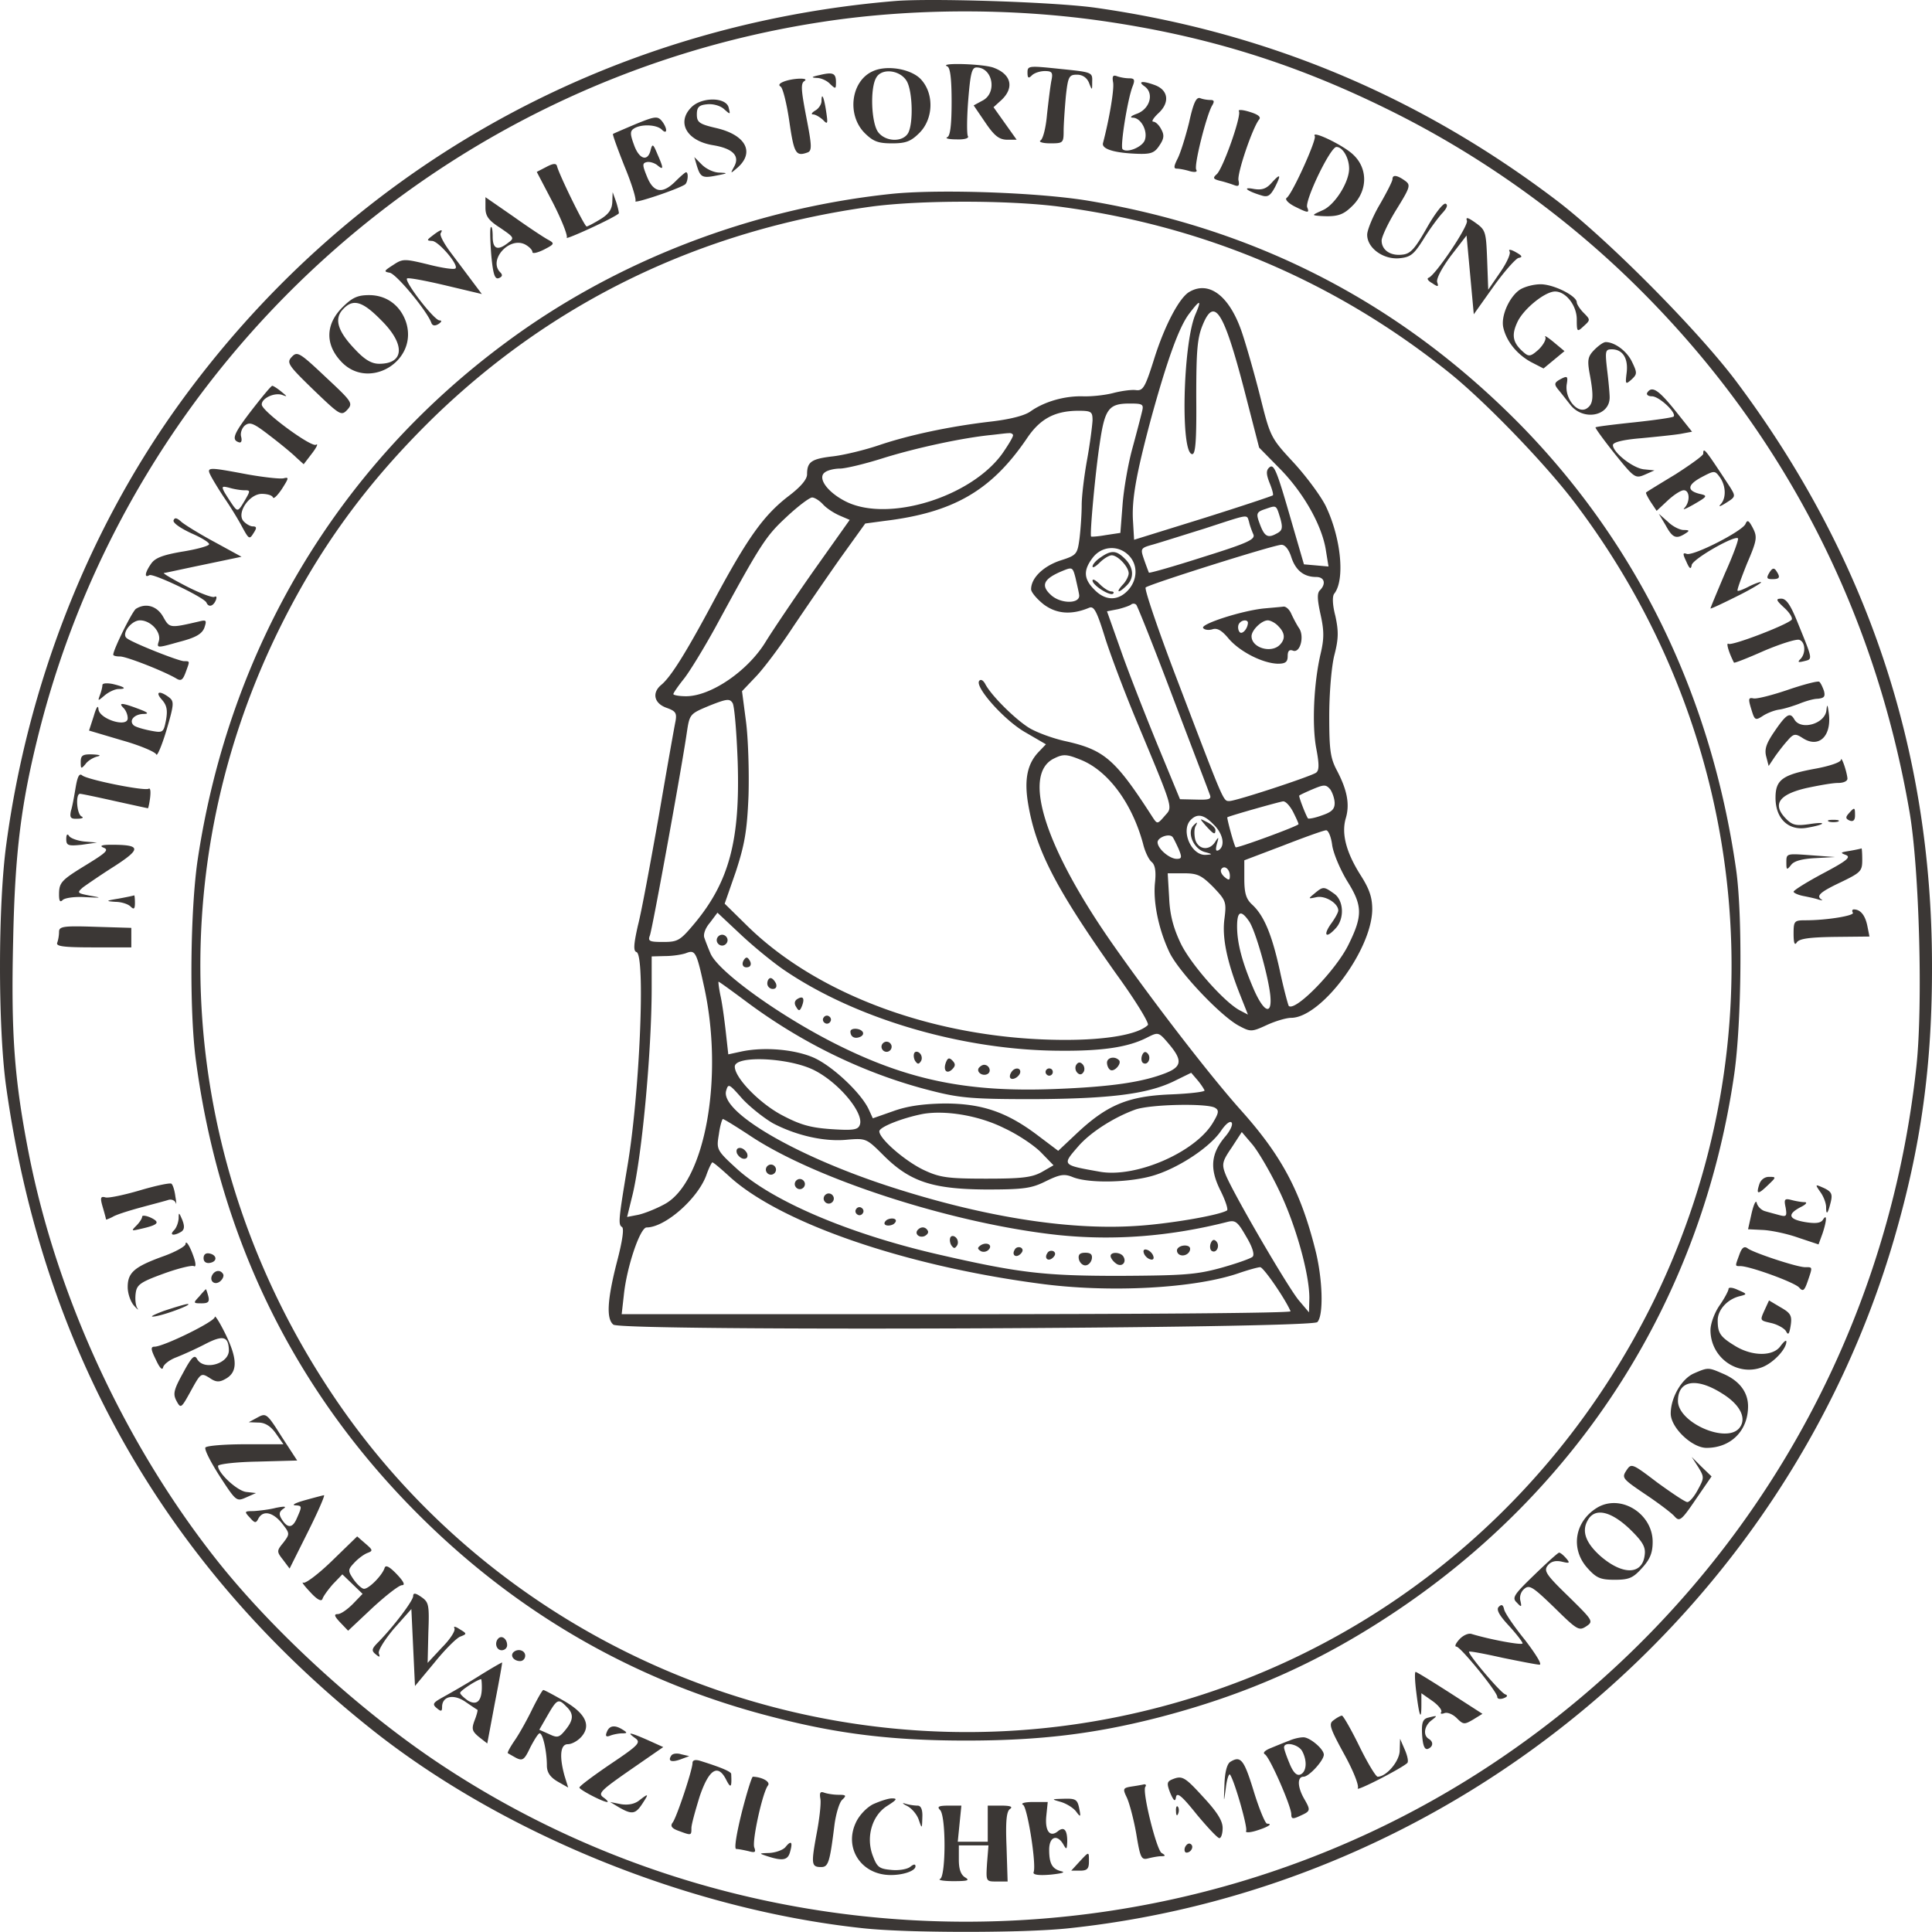 <svg xmlns="http://www.w3.org/2000/svg" width="712.854" height="712.824" preserveAspectRatio="xMidYMid" version="1.0" viewBox="0 0 534.64 534.618"><defs><filter id="a" width="1" height="1" x="0" y="0" color-interpolation-filters="sRGB"><feColorMatrix result="fbSourceGraphic" values="1 0 0 0 0 0 1 0 0 0 0 0 1 0 0 0.21 0.72 0.07 1 0"/><feColorMatrix in="fbSourceGraphic" result="fbSourceGraphicAlpha" values="0 0 0 -1 0 0 0 0 -1 0 0 0 0 -1 0 0 0 0 1 0"/><feColorMatrix in="fbSourceGraphic" result="color2" values="1 0 0 0 0 0 1 0 0 0 0 0 1 0 0 0.21 0.72 0.07 1 0"/></filter></defs><path fill="#3b3735" d="M2619.565 5386.66c-48.187.156-88.815-.666-114.565-2.666-809-67-1524.994-472.996-1992.993-1129.995-245-345-409.003-765-468.003-1203.999-23-169-23.01-502.006-1.01-666.006 100-725 436.011-1320.995 1002.01-1774.995 365-294 884.994-506.003 1366.993-558.003 125-14 451.006-14 576.006 0 1069.999 115 1980.996 879.01 2280.996 1910.01 74 255 105.004 478.994 104.004 758.994-1 592-180 1127-540 1608.999-106 142-359.01 396.994-500.01 503.994-381 289-802.994 465.002-1272.993 532.002-83.25 12-295.872 21.196-440.435 21.665zm64.307-31.538c132.375.625 265.128-8.118 391.128-26.118 286-41 530.005-116 790.005-244 257-125.999 498.001-298.005 701-501.005 395-394 648.991-885.996 744.991-1444.995 27-158 37-533.997 19-701.997-84-788-510.99-1491.002-1172.99-1931.001-876.998-583-2038.014-583-2914.013 0-218 145-455.993 362-612.993 558.999-256 322-446.004 731.991-524.004 1130.991-40 205-48.993 331.007-42.993 587.007 5 246 21.997 380.994 71.997 578.994 260 1024.999 1114.001 1801.008 2160 1963.008 124.5 19.5 256.497 29.492 388.872 30.117zm-2.915-145.635c-26.224.26-44.334-1.676-32.959-6.489 8-3 11.997-32.998 11.997-97.998s-3.997-94.998-11.997-97.998c-7-3 4.005-6.006 25.005-6.006 22-1 35.992 3.009 31.992 9.009-3 5-2.99 49.99 1.01 99.99 6 74 9.999 90 22.999 90 45 0 57.996-70.992 15.996-91.992l-23.994-13.008 31.992-46.992c25-37 38.004-47.003 59.004-48.003h27.993l-31.992 45-32.007 45 22.002 19.995c36 34 27.009 71.004-20.991 89.004-15.188 6.188-62.333 10.154-96.05 10.488zm206.719-7.675c-16.414-.444-17.68-5.119-17.68-15.806 0-16 3.01-17.013 12.01-8.013 7 7 22.992 12.012 35.992 12.012 20 0 23.003-4.012 18.003-27.012-3-16-7.997-56.988-11.997-92.988-3-36-11.003-68.012-18.003-72.012-6-4 5.997-7.998 26.997-7.998 35 0 37.002 1 37.002 34 0 18 3.006 61.009 6.006 95.009 6 56 8.996 60.996 30.996 60.996 15 0 27.003-8.002 33.003-22.002 9-23 8.994-21.997 8.994 3.003 1 26-1.004 25.995-89.004 34.995-37.625 3.938-59.553 6.16-72.32 5.816zm-400.913-3.59c-15.937 0-31.27-2.592-43.77-8.217-61-26-73.994-120.006-23.994-171.006 24-24 37.996-29.004 75.996-29.004 38 0 52.01 5.004 76.01 29.004 38 38 40.992 106.001 5.992 146.001-17.187 20.625-55.174 33.217-90.234 33.223zm-.044-8.993c19.45-.33 40.725-10.662 50.288-29.224 15-30 16.988-114.006 2.988-141.006-15-27-63.994-24.997-83.994 3.003-18 26-21.995 119.004-4.995 149.004 6.562 12.687 20.585 18.479 35.713 18.222zm-164.883-5.845c-6.54-.03-15.274-1.568-26.836-4.38-23-5-24.998-6.998-7.998-7.998 12 0 29.002-8.007 37.002-17.007 15-14 15.996-14.005 15.996 4.995 0 17.188-3.778 24.454-18.164 24.39zm789.902-6.109c-6.31.423-7.169-5.464-4.731-19.277 3-19-10.008-97.992-28.008-166.992-5-17 32.998-28 97.998-30 35-1 45.008 2.998 58.008 22.998 13 19 13.995 29 4.995 45-6 12-16.002 20.991-22.002 20.991s1 11.009 15 24.009c31 29 26.995 62.992-10.005 76.992-35 13-49.993 11.001-27.993-3.999 26-20 12.998-62-22.002-75-17-6-21.001-11-11.001-11 22-1 41.003-35.997 33.003-60.997-6-20-50.007-38.001-62.007-26.001-7 7 14.008 138.994 28.008 173.994 7 18 4.995 22.002-10.005 22.002-11 0-25.999 3.006-33.999 6.006-2.062.75-3.803 1.177-5.259 1.274zM2240.127 5169c-12.875-.25-31.121-2.998-44.121-7.998-13-5-16.009-10.004-9.009-14.004 6-4 17.009-48.002 24.009-97.002 13-89 17.991-96.99 50.991-84.99 12 5 11 20.002-4 97.002-13.999 73-15.99 92.99-5.99 99.99 8.5 5 .995 7.252-11.88 7.002zm61.846-49.116c-1.225-.233-1.978-4.345-1.978-12.876 0-9-7.992-21.001-16.992-26.001-10-6-13.006-11.001-6.006-11.001 6 0 17.997-7 26.997-15 13-14 14.009-10.998 9.009 22.002-4.031 27.547-8.523 43.352-11.03 42.876zm1043.012-4.321c-9.514-.08-17.103-18.711-27.978-68.555-10-40-24.007-85.005-32.007-100.005-10-20-11.007-26.997-2.007-26.997 7 0 23.006-3.002 36.006-7.002 15-4 22.003-2.001 18.003 3.999-7 11 26.993 146.001 42.993 176 8 13 7.001 16.993-3.999 16.993-8 0-20.993 2.01-27.993 5.01-1.031.375-2.033.565-3.018.557zm-1345.239-4.307c-21.25.25-45.251-6.755-59.751-21.255-42-42-12.996-93 59.004-105 55-9 75-28.993 60-57.993-12-22-11.995-22.003 10.005-3.003 46 42 20.996 89.003-59.004 108.003-48 11-55.005 15.998-55.005 37.998 0 20 6.008 25.993 28.008 27.993 17 2 36.992-3.993 46.992-12.993 18-16 18.008-16.001 13.008 3.999-3.5 14.5-22.007 22-43.257 22.25zm1460.068-29.048c-4.19.026-6.131-1.02-4.819-3.208 8-12-44.992-162.005-61.992-175.005-11-10-9-12.988 11-17.988 13-3 30.995-9.012 38.995-12.012 11-4 14-.992 11 13.008-5 18 38.998 146.999 56.998 168.999 6 7-3.001 14.006-26.001 21.006-10.687 3.375-19.793 5.167-25.18 5.2zm-1619.047-20.947c-9.888-.154-25.392-5.892-55.767-18.267-33-14-61.007-25.997-62.007-26.997-2-1 13.007-42 32.007-90 20-48 33-90.991 30-95.991-5-8 115.007 31.996 137.007 45.996 8 5 10.988 33.999 2.988 33.999-2 0-14.99-11.005-28.99-25.005-36-36-60.998-31.992-78.998 13.008-13 32-13.011 36.99-1.011 39.99 8 2 21.004-1.998 29.004-7.998 18-15 18.996-11 .996 30-12 29-13.999 30.001-18.999 11.001-8-33-31.996-25-45.996 15-11 30-11 38 0 45 20 13 62.992 10.997 76.992-3.003 16-16 16 4.009 0 24.009-5.25 6.125-9.536 9.377-17.226 9.258zm1825.854-46.992c-2.587-.132-3.345-1.45-1.626-4.263 6-9-62.988-162.006-77.988-171.006-5-4 3.991-13.998 20.99-22.998 38-19 43.007-20.003 36.007-3.003-7 19 63.991 167.007 80.991 167.007s35.01-30 35.01-60c0-38-40.008-101.005-73.008-115.005-31-14-31.002-13.996-7.002-15.996 50-3 65.003 2.992 93.003 31.992 39 42 38.008 101.003-1.992 138.003-22.781 21.938-90.414 55.979-104.385 55.269zm-1718.628-62.27 7.002-23.995c10-32 15.005-34.997 55.005-26.997 31 6 31.998 6.998 7.998 7.998-16 0-37 10.002-49 22.002zm-388.125-19.249c-4.625-.25-11.374-2.749-20.874-7.749l-26.997-14.004 45-86c24-47 40.998-89.992 37.998-95.992-6-8 130.009 54.002 144.009 67.002 1 1-2.002 14.996-7.002 30.996l-10.005 27.993-.996-27.993c-1-20-10.003-33.007-33.003-47.007-18-11-34.998-19.995-37.998-19.995-6 0-76.002 143.007-82.002 167.007-1 4-3.505 5.992-8.13 5.742zm2327.183-33.135c-4.558-.112-7.046-2.925-7.046-8.613 0-6-16.01-37.005-35.01-70.005-19-32-34.995-70.994-34.995-83.994 0-37 45.004-68.995 89.004-64.995 31 3 40.002 9.998 67.002 52.998 17 28 40.987 59.997 51.987 71.997 13 14 16.009 23 9.009 26-7 2-30.002-28.001-52.002-67.001-33-58-44.998-72.004-67.998-74.004-33-4-56.997 13.009-56.997 39.009 0 10 18 49 41 86 39 63 39.999 67.996 22.999 79.996-11.813 8.437-21.093 12.757-26.953 12.612zm-321.973-1.01c-2.738-.354-9.704-6.913-21.08-19.6-14-15-25.998-19-48.998-15-32 6-17.998-6.003 22.002-18.003 18-6 24.998-1.002 37.998 22.998 10.125 20.25 13.598 30.06 10.078 29.605zm-950.244-42.452c-47.328-.656-89.827-2.652-122.827-6.152-387-41-763.003-185.998-1068.003-412.998-463-343-762.005-845.008-850.005-1427.007-21-139-23.995-420.995-4.995-559.995 66-492 274.991-917 620.991-1260 275-273 603.011-460 976.01-555 180-47 331.995-64.995 533.995-64.995s353.998 17.999 532.998 63.999c239 62 438.997 149.99 641.997 283.99 524 344.999 862.006 878.008 951.006 1498.007 20 142 22.995 436.994 4.995 563.994-68 476-268.995 893.01-589.995 1224.009-330 338-726.001 546.001-1196.001 626-102.75 18-288.182 28.117-430.166 26.148zm-1244.839-15.146v-29.004c0-23 8.001-35.001 41.001-56.001 38-26 40.002-28.001 22.002-41.001-29-23-42.993-17.993-42.993 17.007 0 17-2.01 28.986-5.01 25.986s-1.99-36.996 1.01-75.996c5-55 9.992-68.995 20.992-64.995 10 4 11 8.996 4 15.996-34 34 25.008 100.007 69.008 77.007 11-6 19.995-15.006 19.995-21.006 0-5 14.007-1.998 32.007 7.002 29 15 29.997 16.997 11.997 26.997-10 5-54.006 34-96.006 64zm1325.259-12.51c95.25 0 191.253-4.491 261.753-13.491 404-53 768.988-209.012 1082.988-462.012 100-81 270.01-256.995 350.01-364.995 483-643 562.992-1486.994 211.992-2202.993-295-599-837-1019.005-1485-1150.005C2281.997 466 1416 823.006 945 1530.005 520 2167.005 464.004 2955 794.004 3635c112 230 245.997 414.001 431.997 596.001 332 322 740.997 519.004 1211.997 584.004 67.5 9 162.006 13.491 257.256 13.491zm1392.07-45.527c-2.712.164-3.068-2.16-1.318-6.973 5-14-87.01-150.998-106.01-157.998-6-2-.996-9 10.004-15 16-11 18.004-9.993 14.004 2.007-4 9 12.002 38.993 37.002 72.993l43.99 56.997 10.004-109 10.005-108.999 53.994 75.996c30 42 62.005 78.01 70.005 80.01 12 2 10.002 5.996-7.998 15.996-14 8-21.007 8.007-17.007 2.007s-8.001-32.008-26.001-58.008l-33.003-48.003-2.988 82.002c-3 78-4.007 83.008-32.007 103.008-11.813 8.437-19.189 12.753-22.676 12.964zm-2839.848-33.516c-3.16-.07-11.107-4.895-23.482-14.458-17-13-16.992-14-1.992-15 18 0 74.995-66.996 64.995-75.996-3-4-36.996 1.001-75.996 11.001-66 16-70.002 15.993-97.002-2.007-25-16-25.994-17.991-8.994-20.991 18-3 101.99-104.003 114.99-138.003 3-9 10.01-9.999 20.01-3.999 9 6 9.988 10.005 2.988 10.005-15 0-98 108-90 116 3 3 51.011-5.998 106.01-18.998l101.002-24.009-27.012 36.006-60 79.995c-18 24-29.997 47.002-26.997 52.002 3.5 5.688 3.937 8.507 1.48 8.452zM4290 4599.995c-20 0-46.004-6.996-59.004-15.996-29-21-51.99-74-43.99-105 9-38 37.997-72.999 75.997-93.999l34.995-18.003 29.004 24.009 29.004 23.994-30 25.005c-17 14-27.013 19.99-23.013 13.99 3-6-4.988-21-17.988-34-21-19-27.005-20.99-40.005-9.99-32 27-36.999 48-18.999 86 17 36 76.004 83.995 104.004 83.995 30 0 60-39.007 60-77.007 0-35 .999-35.999 18.999-18.999 19 17 19 18.002 0 37.002-10 10-19 24.004-19 29.004 0 18-64.004 49.995-100.004 49.995zm-930.762-10.957c-13.61 1.219-27.485-2.034-41.235-10.034-28-16-68.998-94.002-97.998-187.002-24-76-30-87.005-49-85.005-12 2-40.998-1.998-63.998-7.998s-61.005-9.994-85.005-8.994c-51 1-106.009-15.012-144.009-42.012-17-12-57.995-21.993-109.995-27.993-112-13-224.998-36.995-307.998-64.995-38-13-95.002-27.01-127.002-31.01-61-7-72.993-14.996-72.993-49.996 0-14-18.006-35-51.006-60-69-53-112.994-115.004-203.994-284.004-80-150-122.004-216.99-149.004-238.99-26-22-19-51.002 15-63.002 25-9 29.005-14.002 25.005-37.002-3-14-24.01-132.006-46.01-261.006-23-129-47.994-265.999-57.994-303.999-12-53-13-70.99-4-73.99 25-8 8.996-391.001-25.004-592.001-25-150-26-162-15-169 6-4 .996-39.005-14.004-96.005-27-105-29.99-157.994-9.99-173.994 22-19 1929.993-11.013 1947.993 6.987s15.009 121.002-5.991 202.002c-41 162-94.001 260.005-206.001 385.005-84 94-236.003 291-348.003 450-194 275-259.003 479.993-168.003 522.993 24 12 34.001 12.012 71.001-2.988 76-29 144.005-119.009 175.005-234.009 5-21 15.994-43.995 23.994-49.995 9-8 11.994-25.005 8.994-55.005-6-53 9.009-128.993 39.009-192.993 24-53 145-181.001 195-206.001 30-16 34-15.997 75 3.003 24 11 53.998 19.995 67.998 19.995 83 1 223.004 188 224.004 300 0 34-8.003 57.006-33.003 96.006-39 62-53.005 113.987-40.005 156.987 11 38 4.01 77.012-24.99 132.012-18 34-21.006 57-21.006 150 0 61 6.004 135.988 14.004 167.988 12 46 12.003 67.014 3.003 109.014-8 30-9.003 54.992-3.003 61.992 30 38 18.991 154.003-24.009 243.003-14 28-53.99 82-88.99 120-62 67-64.01 69.993-91.01 177.993-15 60-37.991 141-50.991 180-25.5 76.5-63.938 120.387-104.766 124.043zm-2311.245-19.043c-32 0-46.99-6.999-73.99-33.999-46-46-48.009-100.993-5.009-147.993 76-85 217.01-.997 181.01 108.003-16 46-54.01 73.99-102.01 73.99zm-37.983-21.562c18.404-.71 40.111-15.963 70.986-47.432 68-67 65.005-120.996-4.995-120.996-21 0-40.002 10.99-67.002 39.99-48 50-57.999 84.01-33.999 110.01 11.375 12.594 22.418 18.913 35.01 18.428zm2334.243-.06c2.75-.374-.754-11.368-10.254-33.368-34-83-40.998-385.005-7.998-385.005 9 0 12.001 37.998 11.001 157.998 0 130 3.003 163.995 18.003 199.995 32 78 57.99 38.004 114.99-180.996l41.001-158.994 60-60.996c64-66 115.01-156 125.01-225l6.987-43.008-33.999 3.003-33.999 3.003L3603.003 3935c-44 153-51.01 171.002-65.01 157.002-8-8-6.993-18.997 2.007-41.997 7-17 10.994-32 8.994-34s-88.99-30.998-193.99-63.998L3165 3893.003l-3.003 50.991c-4 60 9 131.001 49 281.001 44.999 164 78.01 255.998 106.01 292.998 15.5 20.5 24.496 30.756 27.246 30.381zM4470 4440.006c-6 0-18.996-9.006-30.996-21.006-18-18-20.004-28.003-14.004-63.003 13-68 11.002-87.99-7.998-99.99-25-15-60.005 26.991-55.005 65.991 4 23 1.996 25.007-14.004 17.007-21-11-21.998-15.007-7.998-32.007 6-7 19.01-23.994 31.01-38.994 35-47 109.996-34.001 109.996 18.999 0 10-3.002 43.996-7.002 75.996-6 53-4.992 56.997 13.008 56.997 30 0 45.986-24.995 40.986-64.995-4-32-2.992-32.999 13.008-18.999 16 15 16.992 17.999 1.992 48.999-14 30-47.993 55.005-72.993 55.005zM847.72 4407.03c-5.219.115-9.038-3.027-13.726-8.027-15-16-10-23.01 60-91.01 74-71 77-72.991 94-54.991 16 18 13.003 21.996-60.997 90.996-49.5 46.75-67.797 62.78-79.277 63.032zM780 4318.994c-3 0-27.005-28.995-55.005-64.995-51-66-58.998-83.996-37.998-90.996 7-3 10.002 3 7.002 15-3 10 2.005 23.996 10.005 30.996 14 11 23.998 7.003 67.998-26.997 29-22 63.004-49.996 74.004-60.996l20.991-19 22.998 30c13 17 18.001 27.995 11.001 23.995-13-8-150 93.006-150 111.006-1 17 34.001 33.997 56.001 26.997 16-6 15.008-5.006-1.992 8.994-11 9-22.005 15.996-25.005 15.996zm3817.661-10.005c-4.959-.273-9-3.369-12.656-8.994-3-5 1.993-9.99 12.993-9.99 20 0 69-46.001 60-56.001-3-3-52.999-10.01-108.999-16.01-57-6-105.992-11.99-106.992-13.99-2-1 21.998-34.008 52.998-73.008 54-67 56.998-68.993 82.998-57.993L4605 4085l-30 3.003c-31 4-85.005 47.002-85.005 67.002 0 8 29.003 14.999 78.003 18.999 42 4 91 8.997 109 11.997l32.006 6.006-47.007 58.99c-33.062 40.968-51.663 58.69-64.336 57.992zm-1444.658-38.994c36 0 38.999-2.002 33.999-22.002-3-13-14.997-58.993-26.997-102.993-12-44-24.012-114.006-27.012-156.006l-5.991-76.992-40.005-6.006c-22-4-40-4.999-41-3.999-4 7 12.008 180.003 24.008 258.003 14 96 24.998 109.995 82.998 109.995zM3007.998 4250c39 0 41.997-1.997 41.997-26.997-1-16-7-64.003-15-108.003s-15-101.006-15-126.006-2.991-66.992-5.991-91.992c-6-45-8.005-47.007-55.005-62.007-46-16-78.999-47.999-78.999-78.999 0-8 15.995-26.997 34.995-41.997 35-26 76.006-29.994 126.006-8.994 13 5 20.993-10.006 42.993-81.006 15-48 54.001-151.003 86.001-228.003 108-259 102-240.993 79-267.993-19-22-19.993-22-31.993-4-103 160-133.004 186.997-239.004 210.997-38 8-85.996 25.994-105.996 38.994-40 26-103.004 89-119.004 120-6 11-12.992 14.013-16.992 8.013-11-18 71.99-111.013 129.99-143.013l55.005-31.992-21.006-22.002c-30-32-38.99-74.003-28.99-138.003 21-131 76.996-239.001 244.996-476 53-73 91.997-136.992 86.997-140.992-27-26-114.003-41.001-228.003-41.001-350 0-686.996 121.991-885.996 320.991l-56.997 56.001 30.996 89.004c24 74 30.995 111 34.995 210 2 67-.987 159.005-6.987 205.005l-11.001 83.994 38.994 41.001c21 22 67.001 83 101.001 135 35 52 93.997 137.997 131.997 191.997l69.009 96.006 51.987 7.002c192 23 297.01 83.988 395.01 227.988 36 54 75.995 76.007 139.995 77.007zm-190.005-62.007c6 1 12.012-1.991 12.012-5.991 0-5-14-28.006-30-51.006-87-120-314.001-189.993-431.001-132.993-53 26-82.004 67.002-59.004 82.002 8 6 27.001 9.99 41.001 9.99 15 0 70.003 13 123.003 30 91 28 216.001 55.003 296 63.003 19 2 40.99 4.995 47.99 4.995zm1924.512-48.105c-2.104.226-2.505-3.267-2.505-8.892 0-5-35.007-29.997-77.007-56.997-43-26-78.991-47.995-80.991-49.995-2-1 3.993-12.997 12.993-26.997l16.01-24.009 30 28.008c17 16 37 28.99 45 28.99 17 0 17.993-32 1.993-49-7-7 5.001-1.995 26.001 10.005 38 22 38.996 24.004 15.996 29.004-36 9-33.99 24.996 5.01 45.996 36 19 36.991 19 50.991 0 17-24 18.007-58 2.007-75-7-8-1-6.001 15 3.999 27 17 27 18.004 11 44.004-49.593 75.469-66.122 100.306-71.498 100.884zm-4128.75-50.889c-12.75-.75-9.754-7.506-2.754-21.006 7-13 23.994-40.988 38.994-62.988s36.007-56.007 47.007-77.007c18-33 19.996-34.992 30.996-16.992 10 15 9.008 18.999-1.992 18.999-7 0-19.001 7-26.001 15-19 23 16.991 75 50.991 75 15 0 29.01-4.005 31.01-10.005 2-5 12.991 5.994 24.991 23.994 19 30 20 33.004 4 29.004-10-2-54.991 3.001-99.991 11.001-56 10.5-84.501 15.75-97.251 15zm33.56-49.38c2.947-.085 7.431-1.06 13.681-2.622 13-4 31.997-7.002 41.997-7.002 17 0 17-1 0-30s-18.996-28.993-30.996-12.993c-7 10-17.994 27.002-23.994 37.002-6.188 11.687-7.174 15.803-.689 15.615zM2273.994 4010c7 0 21-8.999 30-18.999 10-11 30.01-23.996 46.01-30.996l27.993-12.012-100.005-140.991c-54-77-113.993-166.007-132.993-197.007-49-80-151.005-150-220.005-150-19 0-34.995 3.006-34.995 6.006 0 3 13.004 21.997 29.004 41.997S1974 3592 2006 3650c127 234 139.992 253.006 196.992 306.006 32 30 64.001 53.994 71.001 53.994zm1278.193-25.43c8.28-.449 10.312-9.199 17.812-33.574 7-26 4.999-33-11.001-41-25-14-33.992-6.997-46.992 29.003-10 27-8.004 30.994 15.996 38.994 12 4.125 19.216 6.847 24.184 6.577zm1064.81-19.57 18.998-32.007c19-35 29.009-38.998 54.009-22.998 13 8 12 10.005-4 10.005-11 0-31.003 9.998-44.003 22.998zm-1142.77-7.969c5.913-1.09 6.15-6.158 8.775-14.033 2-10 7.997-25.995 11.997-34.995 6-14-14.995-24.003-139.995-63.003-81-26-148.004-44.993-149.004-42.993s-7.008 17.995-13.008 34.995c-11 32-10.995 32.993 25.005 42.993 21 6 84.002 26.004 142.002 44.004 78.75 25.625 104.375 34.849 114.228 33.032zm-2961.313-4.79c-2.712.03-4.605-1.744-5.918-5.244-3-7 19-21.991 49-35.991 30-13 51.998-27.01 48.998-31.01-3-5-37-13.996-75-19.996-52-9-73.99-17.003-84.99-33.003-17-24-20.01-40.992-5.01-31.992 10 6 152.998-62.01 157.998-76.01 6-14 19.001-9.999 26.001 7.001 3 8 2.001 12.009-3.999 9.009-5-3-39.992 9.99-76.992 28.99-37 19-66.003 36.001-63.003 37.001 3 0 51.995 10.998 109.995 22.998l105 22.002-75 41.001c-41 22-82.992 48.001-91.992 56.001-6.75 6.188-11.6 9.206-15.088 9.243zm4349.707-7.91c-2.016-.299-3.75-2.824-5.625-7.324-8-20-144.993-90.013-162.993-83.013-11 4-11.01.01-1.01-20.991 9-21 13-23.005 15-10.005 3 17 119.012 83.004 128.012 74.004 3-2-13.006-46.002-36.006-97.002-22-52-40.005-95.002-40.005-97.002s32.005 13.007 70.005 32.007c39 19 70.005 37.99 70.005 39.99 0 3-14.01-1.99-31.01-9.99-17-9-32-15.008-34-13.008s10.001 35 26.001 75c28 65 29.01 74.009 16.01 99.009-6.874 13.125-11.025 18.823-14.384 18.325zM3572.007 3879c10 1 20.993-11.999 27.993-33.999 12-37 34.994-55.005 68.994-55.005 23 0 28.005-19.002 10.005-37.002-8-8-6.993-25.987 2.007-66.987 10-45 10-67 0-109-19-82-24.012-197.005-12.012-261.005 9-47 8.004-61.998-.996-67.998-20-12-221.004-78.003-239.004-78.003s-13-10-150 348.999c-49 129-85.987 238.007-81.987 242.007 10 9 352 116.993 375 117.993zm-473.013-9.126c18 1.125 36.506-5.378 51.006-19.878 26-26 24.993-68.002-2.007-97.002-28-30-62.988-28.993-92.988 2.007-30 30-31 54.004-4 89.004 12.5 16 29.99 24.744 47.99 25.869zm7.324-10.942c-9.709-.073-20.258-5.083-34.32-14.927-12-8-22.003-19.005-22.003-25.005 0-5 9.01 0 20.01 11.001 11 11 25.988 19.995 32.988 19.995 17 0 47.007-31.995 47.007-49.995 0-7-7.007-22.007-17.007-32.007-20-22-10.999-23.992 11.001-1.992 22 21 20.001 50.004-3.999 74.004-12.75 12.75-22.673 19.008-33.677 18.926zm-118.667-45.498c8.077.205 10.352-7.051 15.352-26.426 4-18 8.99-39.007 9.99-47.007 3-25-51.999-25.004-78.999.996-28 26-18.99 44.01 31.01 65.01 10.876 4.5 17.802 7.304 22.647 7.427zm1946.72-.528c-3.314-.075-6.868-3.586-11.368-10.898-9-15-7.002-18.003 7.998-18.003 21 0 23 4.998 11.001 22.998-2.625 3.937-5.055 5.961-7.632 5.903zm-1882.384-30.337c-1.268-.059-1.992-.876-1.992-2.563 0-13 49.012-44.006 57.012-36.006 3 3 .99 6.006-5.01 6.006-7 0-20.992 8.995-31.992 19.995-7.906 7.906-14.777 12.718-18.018 12.568zm1904.019-52.573c-16 0-15.006-4 8.994-26 15-14 23.999-28.99 18.999-32.99-18-16-164.994-72.005-173.994-66.005-8 5 1-25.002 15-52.002 1-2 38.994 13.003 83.994 33.003 45 19 89.002 33 97.002 30 17-6 18.003-37.998 3.003-52.998-9-9-6.01-10.006 9.99-6.006 24 6 25.008 2-16.992 105-20 50-31.996 67.998-45.996 67.998zm-1792.002-13.872c2.5-.125 5.002-1.12 7.002-3.12 4-5 49.997-120.003 101.997-258.003 52-137 98-257.001 101-266.001 6-14 0-16-37.001-15l-45 .996-62.007 150c-34 83-80 200.01-101 260.01L3090 3695l30.996 6.006c16 4 33.006 9.993 36.006 12.993 2 1.5 4.502 2.249 7.002 2.124zm-2735.068-5.654c-8.67-.387-17.505-3.155-25.943-8.467-10-6-62.988-113.002-62.988-127.002 0-3 7.999-4.995 18.999-4.995 17 0 114.999-38 153.999-60 14-9 18.997-6 26.997 15 12 33 13.001 31.992-3.999 31.992-15 0-145.994 52-158.994 64-15 12 12.987 48.998 36.987 48.998 30 0 60.002-32.993 52.002-57.993-6-19-4.995-19.007 55.005-2.007 47 12 64.001 22.009 71.001 39.009 7 21 5.996 23.003-14.004 18.003-82-19-82.005-19.007-100.005 12.993-11.687 20.625-29.985 31.32-49.057 30.469zm3150.41-2.403a7.894 7.894 0 0 1-1.348-.073c-7-1-30.998-2.995-52.998-4.995-61-6-175.999-42.994-168.999-53.994 3-5 14.005-6.999 25.005-3.999 14 5 26.996-3 45.996-26 31-36 93.996-68.01 135.996-69.01 21 0 26.997 5.006 26.997 21.006 0 15 5 19 15 15 20-7 32.01 41.003 16.01 63.003-6 9-15.005 25.994-21.005 38.994-4.687 11.25-13.77 19.86-20.654 20.069zm-44.341-38.07c7 0 20.99-6.997 28.99-15.997 19-19 19.998-36.002 3.998-52.002-24-24-77.988-7.991-77.988 24.009 0 17 28 43.99 45 43.99zm-62.915-.191c4.462-.164 7.91-2.437 7.91-6.812-1-18-17.994-34.994-23.994-23.994-4 6-4.01 16.006-1.01 21.006 3.937 6.75 11.357 10.01 17.094 9.8zm1586.162-169.278c-10.076-.109-44.747-9.404-83.247-22.529-44-15-87.006-25.994-96.006-23.994-14 3-15.006-1-6.006-30 9-30 11.01-32 31.01-19 12 8 31.997 15.99 45.997 17.99 14 2 39.005 10.01 55.005 16.01 17 7 40.002 13.99 52.002 13.99 18 2 20.992 6.001 16.992 22.001-4 11-8.993 22.005-12.993 25.005-.375.375-1.315.543-2.754.527zm-4736.148-4.834c-7.421 0-12.1-1.562-12.1-4.687 0-5-3.001-18.008-7.001-28.008-6-17-5.996-17 14.004 0 11 9 27.998 17.007 37.998 17.007 24 0 16.993 5.99-17.007 13.99-6 1.124-11.44 1.698-15.894 1.698zm146.324-25.957c-5.797-.371-4.673-7.356 6.577-19.731 13-15 16-28.001 11-56.001-7-35-8.003-36.004-44.003-29.004-20 4-40.996 10-45.996 15-13 13 1.997 29.996 26.997 30.996 17 0 13.992 4.004-13.008 14.004-45 17-56.997 18.003-41.997 3.003 7-7 11.997-19.004 11.997-29.004 0-27-79.991-1.999-80.991 26.001-1 12-6.008 4.005-13.008-19.995L273.003 3365l90.996-26.997c50-14 91.995-32.009 94.995-39.009 2-7 15.008 23.006 28.008 66.006 22 75 21.991 81.003 5.991 93.003-11.375 8.312-20.057 12.022-24.565 11.733zm1568.57-20.23c9 1 13.006-2.01 17.006-8.51 5-8 10.99-80.997 13.99-161.997 7-216-22.994-331.001-117.994-446.001-41-49-46.993-52.998-87.993-52.998-38 0-43.002 2.003-37.002 18.003 7 18 88.997 468.995 101.997 559.995 8 53 8.003 52.996 63.003 75.996 24 9.5 37.992 14.513 46.992 15.513zm3046.303-15.922c-.744-.026-1.425-3.59-2.3-10.59-2-39-71.004-58.998-89.004-26.998-12 21-22 15.005-56-34.995-21-31-27.003-47.002-22.003-67.002l7.002-26.997 16.01 23.994c9 13 24.992 34.01 35.992 46.01 17 20 22.001 19.999 41.001 7.999 46-31 83.008 5 73.008 71-1.688 11.813-2.75 17.612-3.706 17.579zM273.545 3299.126c-19.715-.342-23.54-5.373-23.54-21.123 0-19 .993-20.006 12.993-6.006 6 9 21.007 18.006 32.007 21.006 13 3 7.988 4.991-12.012 5.991-3.5.125-6.632.18-9.448.132zm4848.428-13.052c-.51.066-.842-.58-.967-2.08-1-7-31.013-16.994-68.013-23.994-94-17-112.998-31.006-112.998-81.006 0-58 36.012-91.998 87.012-82.998 53 9 56.991 18.005 5.991 10.005-35-5-46.003-2.996-63.003 14.004-40 40-21.999 68 56.001 86 33 7 70.997 13.99 86.997 13.99 15 0 27.001 5.008 26.001 13.008-1.75 17.5-13.453 52.606-17.021 53.071zM249.8 3243.037c-5.672.203-9.737-11.476-13.799-35.039-4-24-9.008-52.995-13.008-64.995-4-19-.997-23.002 18.003-22.002 13 0 17.997 3.006 11.997 6.006-14 5-17.995 62.988-4.995 62.988 4 0 47.006-8.995 96.006-19.995 50-11 90.992-19.995 91.992-19.995s4.006 12.99 6.006 28.99c2 17 1 28.004-4 25.004-11-7-169.998 25.002-183.998 37.002-1.5 1.312-2.895 1.99-4.204 2.036zm3441.328-30.41c6.625-.125 10.875-3.62 16.875-10.62 6-9 11.997-26.013 11.997-38.013 0-17-9.006-24.999-36.006-33.999-19-7-35.998-9.998-37.998-7.998-7 11-25.994 61.003-23.994 63.003s18.998 10.003 37.998 18.003c15.5 6.5 24.503 9.749 31.128 9.624zm-114.126-43.623c7 1 18.993-12.004 27.993-29.004 8-16 15-30.999 15-33.999 0-5-171.994-67.999-173.994-63.999-5 7-24.998 81.998-22.998 82.998 6 4 143.999 43.004 153.999 44.004zm1579.805-20.523c-2.393-.075-6.564-4.324-13.814-12.48-10-11-8.993-14.995 2.007-19.995 10-4 15 .99 15 13.99 0 12.577-.305 18.576-3.193 18.485zm-1814.077-19.306c12.04 1.055 25.4-6.67 42.275-24.17 26-25 32.99-59.001 13.99-71.001-8-4-8.996.992-4.996 16.992 6 20 5.001 21.002-3.999 7.002-16-27-48.001-22.994-56.001 6.006-3 14-2.993 30.998 2.007 37.998 5 10 3.994 10.996-6.006.996-20-19-1-65.004 30-74.004 23-6 23.003-6.998 3.003-7.998-40-2-70.001 68.002-41.001 97.002 6.75 6.75 13.503 10.544 20.727 11.177zm7.954-10.152c-2.048-.233 2.627-5.642 13.315-18.017 21-23 26.001-26.001 26.001-11.001 0 5-10.002 14.991-22.002 20.991-10.062 5.25-15.722 8.209-17.314 8.027zM5100 3117.998c-14 0-18.997-1.995-11.997-4.995 6-2 17.99-2 24.99 0 6 3 1.007 4.995-12.993 4.995zm-1403.994-29.004c6 1 13.992-16.99 16.992-39.99 3-23 21.997-68.001 41.997-101.001 42-67 43-95.009 4-174.009-34-71-147.997-187.991-165.997-170.991-2 3-14.005 46.994-25.005 98.994-22 100-43.992 152.007-76.992 182.007-16 15-21.006 31-21.006 71v50.992l108.003 41.001c59 23 112.008 41.997 118.008 41.997zm-3482.417-11.836c-2.301.146-3.589-4.283-3.589-12.158 0-18 4.993-19.996 42.993-15.996l42.012 5.991-35.01 3.003c-19 2-37.997 9-41.997 15-1.719 2.75-3.204 4.084-4.41 4.16zm3046.787-2.46c4.313-.079 8.12-1.192 10.62-3.692 3-3 10.007-18.003 17.007-33.003 10-24 8.99-28.008-5.01-28.008-20 0-52.998 28.01-52.998 46.01 0 9.75 17.444 18.927 30.381 18.692zm-2925.38-25.694c-27 0-34.003-2.998-22.003-7.998 16-6 7-14.01-45-46.01-72-44-77.988-49.995-77.988-83.995 0-18 2.99-22 9.99-15 6 6 34.003 9.998 63.003 7.998 45-2 47.008-2 13.008 3.999-36 7-37.01 7.998-20.01 22.998 11 8 50.008 35.004 88.008 59.004 74 48 72.991 59.004-9.009 59.004zm4843.007-10.005c-2-1-16.003-4.002-33.003-7.002-25-4-27.001-5-11.001-11s4.008-15.992-61.992-50.992c-45-24-82.002-47.006-82.002-51.006 0-3 11.993-8.997 27.993-11.997 15-3 33.997-7.005 41.997-10.005 8-2 11.998-2 7.998 0-17 10-4.998 21.003 52.002 48.003 56 27 60 31.007 60 62.007 0 18-.992 31.992-1.992 31.992zm-185.786-16.362c-21.742.013-22.222-5.136-22.222-21.636 0-22 1.008-22.998 13.008-7.998 8 11 30.002 16.999 67.002 18.999l54.99 3.003-67.998 4.995c-20.625 1.563-34.897 2.63-44.78 2.637zm-1579.087-36.3c7.875 1.22 16.875-9.084 16.875-23.334 0-13-3-13.003-15-3.003-8 7-12.009 16.006-9.009 21.006 2 3.25 4.509 4.926 7.134 5.332zm-155.127-16.332h44.004c38 0 48.987-4.998 81.987-37.998 35-37 37.01-41.008 31.01-88.008-7-52 6.99-118.992 43.99-211.992l21.006-53.013-22.998 12.012c-43 23-135.008 126.995-163.008 184.995-20 42-29.992 78.006-31.992 126.006zm431.499-41.001c-7 0-13.503-5-25.503-15-18-15-17.994-15.005 6.006-10.005s60-17.002 60-37.002c0-5-9.006-21.998-21.006-37.998-22-32-11.996-40 14.004-11.001 25 27 21.99 78.006-5.01 96.006-14 10-21.491 15-28.491 15zm-3291.504-20.01c-2-1-20.993-4.994-42.993-8.994-36-6-37.009-6.994-9.009-8.994 16 0 34.997-6.008 41.997-13.008 9-9 12.012-6.995 12.012 10.005 0 12-1.007 20.991-2.007 20.991zm4759-38.994c-5 0-6.004-3.994-3.004-8.994 6-8-71-21.006-131-21.006-31 0-32.99-2.002-32.99-37.002 0-26 2.995-33.994 8.995-23.994 7 10 34 14 105 15l96.006.996-6.006 30c-6 29-19.002 45-37.002 45zm-3144.991-8.994 63.999-60c35-33 89.996-78.009 120.996-99.009 200-136 495.993-221.993 762.993-222.993 119-1 190.007 10.002 242.007 37.002 30 15 31.004 14.997 59.004-18.003 38-45 36.991-63.006-9.009-81.006-64-25-149.998-38.004-307.998-44.004-234-9-397 23.012-588.999 117.012-162 79-344.003 208.995-363.003 259.995-6 14-12.996 32.001-15.996 41.001-4 9 2 26.997 15 41.997zm1446.372-2.637c5.625 2.125 14.12-5.368 25.62-22.368 18-28 53.008-153.005 58.008-205.005 5-54-17-46.99-45 16.01-32 74-47.007 127.987-47.007 175.987 0 21.5 2.754 33.251 8.379 35.376zm-3221.133-35.185c-40.5 0-47.241-3.94-47.241-15.19 0-9-2.01-22-5.01-30-4-10 16.005-12.994 100.005-12.994h105v53.994l-100.005 3.003c-22 .75-39.249 1.187-52.749 1.187zM2025 2799.995c-8 0-15-7-15-15s7-15 15-15 15 7 15 15-7 15-15 15zm-84.61-47.593c12.61-1.78 18.604-22.406 33.604-91.406 57-253 4.001-547.002-108.999-607.002-22-12-53.997-24.99-71.997-28.99l-30.996-6.005 12.993 52.998c27 103 55.005 403.001 55.005 581.001v86.997l37.998 1.01c20 0 45.997 3.999 56.997 7.999 6.25 2.5 11.192 3.992 15.396 3.398zm152.14-15.776c-2.346-.16-4.718-2.402-7.53-6.621-8-13-.996-24 14.004-19 6 3 6.992 9.99 1.992 17.99-3.187 5.312-5.808 7.813-8.467 7.631zm66.474-56.63c-5 0-9.009-7-9.009-15s7-15 15-15c9 0 12.009 6 9.009 15-4 8-10 15-15 15zm-144.009-9.991c2 0 35.004-23.998 74.004-52.998 156-117 333.006-203.009 516.006-249.009 78-20 114.99-22.998 279.99-22.998 212 1 316.004 14 389.004 48.999l48.999 23.994 18.003-20.991c10-12 17.999-25.008 18.999-28.008 0-4-44.002-9-97.002-11-116-5-173.992-29.99-256.992-107.99L2955 2202.003l-56.997 42.993c-86 65-155.003 88.008-258.003 88.008-59-1-102.006-7.006-141.006-21.006l-56.997-19.995-11 23.994c-21 46-101.004 121.009-153.004 144.009-53 23-136.999 29.992-198.999 16.992l-36.987-7.998-7.002 63.003c-4 35-10 80.001-15 101-4 20-6.01 37.003-5.01 37.003zm228.853-43.726c-2.716-.076-6.355-1.465-10.855-4.277-8-5-8.988-13.002-2.988-22.002 7-12 9.996-11.997 15.996 3.003 5.75 15.094 4.786 23.47-2.153 23.276zm71-50.156c-3.534-.049-6.972-2.002-8.847-5.127-4-5-1.997-12 3.003-15 5-4 12-1.997 15 3.003 4 5 1.997 12-3.003 15a9.532 9.532 0 0 1-6.152 2.124zm78.106-36.357c-7.024-.09-12.95-2.608-12.95-7.764 0-14 11.002-21 26.002-15 8 3 10.998 9.004 7.998 14.004-3.719 5.844-13.089 8.86-21.05 8.76zm86.968-35.728c-2.447 0-4.866-.661-6.929-2.036-7-4-8.995-13-4.995-19 4-7 13-9.009 19-5.009 7 4 9.009 13.014 5.009 19.014-2.625 4.594-7.414 7.027-12.085 7.031zm82.808-27.759c-2.342-.058-4.415-1.094-5.728-3.281-3-5-2.008-15.002 1.992-22.002 7-10 10.01-9.996 16.01-.996 4 6 2.998 16.002-3.002 22.002-2.812 2.812-6.262 4.352-9.272 4.277zm632.944-.908c-3.281 0-6.172-3.125-8.672-9.375-3-8-1.997-17.991 3.003-20.991 13-8 23.997 14.997 11.997 26.997-2.25 2.25-4.36 3.37-6.328 3.37zm-88.389-15.615c-9.082.234-17.285-5.005-17.285-13.755 0-8 3.994-16.995 8.994-19.995 11-7 33.009 17.997 24.009 26.997a23.064 23.064 0 0 1-15.718 6.753zm-454.175-2.227c-3.52.037-6.142-3.81-9.111-11.528-8-22 3.003-33.003 18.003-18.003 9 9 9 15.009 0 24.009-3.656 3.656-6.483 5.497-8.892 5.522zm-541.699-2.402c50.303 2.685 125.464-8.257 168.589-30.132 69-35 138.006-118.996 126.006-150.996-5-14-18-15.997-79-11.997-58 4-86.006 11.994-137.006 38.994-62 33-130.005 103.004-130.005 134.004 0 12 21.235 18.516 51.416 20.127zm902.256-8.848c-3.07-.034-6.016-2.034-8.672-6.284-4-6-2.997-16.002 3.003-22.002s12.007-5.993 17.007 2.007c4 6 2.997 16.002-3.003 22.002-2.812 2.812-5.625 4.307-8.335 4.277zm-263.672-6.284c-5 0-11-3.994-15-8.994-7-12 12.005-23.996 25.005-15.996 11 7 3.995 24.99-10.005 24.99zm180-9.99c-5 0-9.99-4.005-9.99-10.005 0-5 4.99-10.005 9.99-10.005 6 0 10.005 5.005 10.005 10.005 0 6-4.005 10.005-10.005 10.005zm-89.502-.25c-5.25-.25-11.498-3.751-15.498-10.751-4-6-4.992-13.01-1.992-16.01 7-7 26.997 6.002 26.997 18.002 0 6-4.257 9.01-9.507 8.76zm-797.431-48.354c5.214 1.23 14.443-8.77 36.943-34.394 21-23 60-54.009 86-69.009 65-34 143.998-52 206.998-45 50 4 51.998 3.007 97.998-42.993 73-73 135.004-94.01 284.004-95.01 105 0 125.996 2.998 165.996 22.998 39 19 51 21.001 75 11.001 46-18 161.992-14.994 226.992 6.006 69 22 153.003 78.003 183.003 123.003 13 19 25.004 28.002 29.004 22.002s-4.999-24.005-18.999-40.005c-39-47-41.997-87.993-11.997-147.993 14-28 22.003-53.005 18.003-55.005-23-14-166.004-38.008-254.004-43.008-190-12-429.008 27.002-688.008 112.002-255 84-459.994 204.002-443.994 262.002 2.25 7.875 3.932 12.665 7.06 13.403zm1243.315-52.397c47.375 1 92.127-1.498 102.627-7.998 12-7 9.998-15.008-7.002-43.008-50-81-212.001-151.004-311.001-134.004-107 19-106 18.001-60 71.001 34 39 99.002 80.001 157.002 101.001 21 7.5 70.999 12.008 118.374 13.008zm-654.902-21.533c55.593-1.219 121.025-16.216 173.525-42.466 39-18 85.004-49.009 104.004-69.009l33.003-33.999-33.003-18.999c-28-15-56-18.003-154-18.003-103.999 0-127.009 2.998-170.009 22.998-52 24-124.995 87.003-124.995 108.003 0 12 64 37.003 120 48.003 15.5 2.75 32.943 3.878 51.475 3.472zm-604.468-17.476c3 0 37-20.996 75-45.996 181-121 563.993-243.995 852.993-274.995 154-16 309.007-4.009 467.007 35.991 23 6 28.998 2.01 52.998-39.99 17-28 23.988-50.001 17.988-56.001-5-5-44.993-19.01-87.993-31.01-69-19-106.005-20.988-280.005-21.988-210 0-278.99 8-504.99 60-246 57-456.004 147-554.004 236-57 52-56.995 53.992-49.995 95.992 3 23 9 41.997 11 41.997zm1435.986-35.991 29.004-34c16-19 49.008-75.009 73.008-125.009 46-94 84.99-232 84.99-300l-.996-39.99-27.993 32.988c-31 37-184.013 300.014-203.013 349.014-11 28-8.993 35.99 17.007 73.99zM2074 2210c-8 0-10.998-6-7.998-15 4-8 11.995-15 19.995-15 8 0 10.998 6 7.998 15-4 8-11.995 15-19.995 15zm-75.996-40.005c3 0 22.996-16.998 45.996-37.998 139-128 480.996-246.997 855.996-296.997 195-27 436-14 559 30 24 8 49.004 15 55.004 15 9 0 68.994-87.007 83.994-122.007 2-5-413.995-7.998-923.994-7.998h-926.997l5.991 52.998c8 78 45.003 187.002 63.003 187.002 51 0 141 79.009 165 144.009 7 20 15.007 35.991 17.007 35.991zm161.924-5.962c-2.447 0-4.867-.66-6.929-2.036-7-4-8.995-12.999-4.995-18.999 4-7 12.999-8.995 18.999-4.995 7 4 8.995 12.999 4.995 18.999-2.625 4.594-7.4 7.027-12.07 7.031zm2762.08-34.028c-12 0-23.012-8.006-27.012-21.006-9-28-3.991-28.992 24.009-1.992 23 22 24.003 22.998 3.003 22.998zm-2682.085-5.962c-2.447 0-4.866-.661-6.929-2.036-7-4-8.995-13.014-4.995-19.014 4-7 13-8.995 19-4.995 7 4 9.009 13 5.009 19-2.625 4.593-7.415 7.04-12.085 7.045zm-1741.67-12.422c-10.076.3-44.747-7.243-83.247-18.618-44-13-87.006-22.01-96.006-20.01-14 4-15.998 0-7.998-26.997 5-17 8.994-31.999 8.994-33.999 0-1 8.003 2.002 18.003 7.002 9 6 44.007 17.001 77.007 26.001 33 9 67.992 18.006 76.992 21.006s18.006-1.013 21.006-8.013c2-7 2.004 1.007-.996 17.007-2 17-7.001 33.006-11.001 36.006-.375.375-1.315.572-2.754.615zm4556.982-5.405c-3.763.147-.146-5.16 8.76-18.223 9-12 16.01-30.997 16.01-41.997 0-24 4.994-18 12.994 15 5 21 2.001 27.998-18.999 37.998-10.156 4.469-16.19 7.121-18.765 7.222zm-2735.302-22.178c-2.447 0-4.867-.661-6.93-2.036-7-4-9.009-13-5.009-19 4-7 13.014-9.009 19.014-5.009 7 4 8.995 13.014 4.995 19.014-2.625 4.594-7.4 7.027-12.07 7.031zm2652.846-15.981c-8.343.187-8.525-5.807-4.775-23.057 4-24 1.993-26.006-17.007-21.006-11 3-29.99 8.001-39.99 11.001-11 3-21.013 13.998-23.013 22.998-2 9-7.99-2.993-13.99-27.993L4864 1985l41.001-2.007c22-1 66.002-9.991 97.002-20.991l56.997-19 11.001 30c12 36 12.996 56.999.996 37.999-6-9-19.995-11.006-49.995-6.006-46 8-49.005 22.012-10.005 42.012 14 7 18.009 12.993 9.009 12.993-8 0-25.006 3.006-36.006 6.006-4.75 1.25-8.44 1.988-11.22 2.05zm-2567.93-21.93c-3.535-.048-6.972-2.001-8.847-5.126-4-5-1.997-12 3.003-15 5-4 12-1.997 15 3.003 4 5 1.997 12-3.003 15a9.532 9.532 0 0 1-6.152 2.124zm-1882.47-18.441c-1.16.015-1.377-4.248-1.377-12.686-1-12-6.008-26.003-13.008-33.003-14-14 .01-15.999 20.01-3.999 9 6 10.003 15.003 3.003 33.003-4.781 11.156-7.313 16.667-8.628 16.684zm-98.218-5.288c-2.619-.094-4.16-.903-4.16-2.403 0-5-6.996-15.99-15.996-24.99-15-15-14.003-15.009 11.997-9.009 49 11 54.993 18.01 27.993 31.01-8.125 3.75-15.469 5.548-19.834 5.392zm2071.524-7.662c-4.766.088-10.303-1.235-14.678-3.735-7-5-9-11.004-4-14.004s14.988-1.993 21.988 2.007c7 5 9 10.99 4 13.99-1.876 1.124-4.451 1.69-7.31 1.742zm84.096-24.668c-4.332-.109-8.836-2.127-12.773-6.064-11-11 2.988-24.003 17.988-18.003 8 4 12.009 10 9.009 15-3.375 6.188-8.654 9.208-14.224 9.067zm82.954-23.789c-2.34-.058-4.415-1.093-5.727-3.281-3-5-2.008-15.002 1.992-22.002 7-10 9.996-9.996 15.996-.996 4 6 3.012 16.002-2.988 22.002-2.813 2.813-6.262 4.352-9.273 4.277zm722.945-10.898c-3.281 0-6.172-3.125-8.672-9.375-3-8-2.012-18.006 2.988-21.006 13-8 24.012 14.997 12.012 26.997-2.25 2.25-4.36 3.384-6.328 3.384zm-2843.863-7.412c-.99-.094-1.628-1.345-1.816-3.97 0-6-28.007-21.999-62.007-33.999-80-29-97.998-45.005-97.998-85.005 0-18 8.003-41.002 18.003-52.002 9-10 13.009-12.987 9.009-6.987-5 7-7.01 25-5.01 41 3 24 11.007 30.991 77.007 54.991 41 15 78.994 24.006 83.994 21.006s6.007 4.003 2.007 18.003c-8.125 26-18.9 47.369-23.189 46.963zm2212.867-2.9c-4.114-.028-8.9-1.26-13.682-4.073-10-7-9.996-9.996-.996-15.996 6-4 16.002-2.997 22.002 3.003 9.344 9.344 3.189 17.133-7.324 17.065zm550.81-5.069c-7.75 0-16.493-2.994-20.493-8.994-3-5-1.005-12.01 4.995-16.01 12-7 30 2.01 30 16.01 0 6-6.752 8.994-14.502 8.994zm-459.492-4.629c-4.514-.019-8.939-2.247-11.001-6.372-10-15 2.996-24.997 15.996-11.997 7 7 7.01 12.992 1.01 16.992-1.874.938-3.953 1.386-6.005 1.377zm2009.092-.19c-5.463-.25-10.276-6.436-15.088-20.186-12-33-13.012-31.992 2.988-31.992 26 0 153.008-46 163.008-60 10-11 13.998-7.997 22.998 18.003 14 41 13.998 38.994-7.002 38.994-23 0-142.994 40.002-158.994 52.002-2.813 2.188-5.427 3.292-7.91 3.179zm-1658.73-6.182c-4.771.063-6.71-3.755-4.366-10.005 2-7 10.007-14.992 17.007-16.992 8-3 11.994.994 8.994 8.994-2 7-9.992 15.007-16.992 17.007-1.75.656-3.308.978-4.644.996zM2936 1925.381c-4.514-.02-8.939-2.262-11.001-6.387-10-15 2.996-24.997 15.996-11.997 7 7 7.01 13.007 1.01 17.007-1.874.937-3.953 1.385-6.005 1.377zm93.999-5.376c-15 0-20.003-5.007-18.003-17.007 2-10 10.003-18.003 18.003-18.003s16.003 8.003 18.003 18.003c2 12-3.003 17.007-18.003 17.007zm83.057-.498c-7.128-.118-13.052-2.886-13.052-8.51 0-5 5.99-13.996 13.99-19.996 16-13 32.005 1.999 21.005 18.999-4.25 6.375-13.866 9.64-21.943 9.507zm-2511.446-1.07c-7.341-.116-11.616-4.995-11.616-13.432 0-10 7.003-15.008 18.003-13.008 21 4 19.008 22.001-1.992 26.001-1.563.312-3.035.461-4.395.44zm29.268-48.925c-5.688.134-11.629-3.132-15.879-9.507-11-17 5.006-32 21.006-19 7 6 10.998 14.996 7.998 19.996-3.281 5.625-8.107 8.393-13.125 8.51zm4183.652-46.421c-2.847-.188-4.526-1.216-4.526-3.091 0-5-11.005-25.996-25.005-45.996-14-20-25.005-50.998-25.005-67.998 0-77 76.005-130.012 145.005-102.012 31 13 64.995 50.005 64.995 70.005 0 6-6.996 0-15.996-11.997-20-29-76.999-28.996-123.999-.996-43 26-49.995 35.997-49.995 71.997 0 29 26.992 59.002 61.992 67.002 20 5 20.009 5.992-5.991 16.992-8.75 4.375-16.729 6.406-21.475 6.094zm-4218.325-4.014c-.078.014-.143-.01-.205-.073 0 0-9.003-9.01-18.003-20.01-17-18-16.994-18.999 6.006-18.999 19 0 22.999 4.01 18.999 20.01-2.813 10.313-5.632 18.867-6.797 19.072zm4325.8-31.084-11-23.994c-15-33-15.001-30.994 18.999-38.994 16-4 33.994-14.002 38.994-22.002 6-12 9.008-9.004 13.008 15.996 4 27-.01 33.995-28.008 49.995zm-4377.01-9.99c-5 0-34.996-9-64.996-19-32-12-41.994-18-23.994-15 31 5 108.99 35 88.99 34zm76.64-34.702c-.416 0-.63-.429-.63-1.304-1-13-142.007-82.002-167.007-82.002-11 0-10-7.991 4-35.991 9.999-22 17.994-31.006 19.994-21.006 2 8 17.01 19.997 35.01 26.997 18 7 53.991 23.002 80.991 37.002 50 26 65.006 22.008 66.006-16.992 0-38-69.993-57.009-87.993-24.009-7 13-15.009 6.006-39.009-38.994-26-47-28.003-58.007-18.003-77.007 12-22 13.005-20.992 40.005 28.008s28.006 49.991 51.006 35.991c17-12 26.993-12.999 42.993-3.999 35 18 36.003 53.007 3.003 122.007-14.875 30.625-27.454 51.299-30.366 51.299zm4131.87-144.551c-10 0-20.007-4.244-39.507-12.744-34-15-63.999-67.006-63.999-111.006 0-39 58.994-94.995 98.994-94.995 68 0 115.005 47.99 115.005 114.99 0 40-25.001 72.01-71.001 91.01-19.5 8.5-29.492 12.745-39.492 12.745zm-40.43-39.375c20.949.344 48.422-9.245 79.922-29.37 50-31 68.007-69.01 47.007-95.01-36-44-170.01 15-170.01 75 0 32.063 16.147 48.938 43.081 49.38zm-3956.162-88.813c-5.065.197-10.415-2.5-17.915-6.563l-23.994-12.993 26.997-1.01c18 0 34.003-10 48.003-30l20.991-30h-105c-58 0-106.991-3.995-110.991-8.995-3-6 14.99-40.995 39.99-79.995 45-69 46.008-70.008 73.008-58.008L735 1254.995l-26.997 3.003c-25 3-78.003 51.997-78.003 71.997 0 5 48.995 11.012 109.995 12.012l109 2.988L806 1411.001c-28.187 44.687-37.945 59.126-49.087 59.56zM4707.994 1355l18.002-27.993c17-28 17.004-30.003-.996-63.003-10-19-23.004-34-29.004-34S4652.998 1255 4612.998 1284c-71 54-72 54.003-86 33.003-13-20-9.999-22.995 52.001-64.995 36-24 73.006-52.01 81.006-61.01 14-16 18.99-12.99 58.99 46.01l44.003 63.999-27.993 26.997zM922.997 1249.004c-5-1-27.998-7.004-52.998-14.004-25-7-36.997-13.004-26.997-14.004 20-1 19.995-1.991 4.995-35.991-12-28-25.997-28.007-41.997-2.007-8 13-7.001 20.008 3.999 28.008 11 7 5.005 7.988-19.995 2.988-19-5-47.007-7.994-62.007-8.994-25 0-26.005-1.003-10.005-18.003 14-16 17.009-15.992 24.009-1.992 13 23 39.995 16.996 64.995-14.004 22-28 22-28.998 4-52.998-19-23-18.997-25.003-.997-48.003l18.003-23.994 50.991 101.997c28 56 48.004 102 44.004 101zm3570.557-21.724c-15.109.112-30.342-3.404-44.56-11.279-64-37-78-114.003-30-168.003 25-28 36.01-33.003 76.01-33.003 40 0 50.996 5.003 75.996 33.003 22 24 29.004 41.997 29.004 71.997 0 60.156-52.491 106.886-106.45 107.285zm-39.097-26.41c21.774.057 50.08-15.182 81.548-44.869 36-35 44.997-49.997 41.997-71.997-6-56-61.003-57.003-123.003-3.003-40 36-51.995 67.998-34.995 97.998 7.719 14.625 19.555 21.83 34.453 21.87zm-3439.453-65.875-69.009-67.002c-38-37-73.995-63.996-79.995-60.996s1.999-8 18.999-26c19-21 30.999-27 33.999-19 2 7 15.004 25.001 29.004 41.001l26 26.997 27.994-26.997 28.008-26.997-27.012-28.008c-15-15-32.997-27.993-41.997-27.993-11 0-8.998-5.998 7.002-22.998L990 874.004l67.002 63.003c38 35 74.002 62.988 82.002 62.988 10 0 3.996 11-14.004 30-20 21-30.999 27.003-33.999 18.003-6-20-42.997-57.993-56.997-57.993-6 0-19.004 12-29.004 26-16 24-15.993 26.997 2.007 45.997 10 11 25.991 22.997 35.991 26.997 16 6 16.005 8.001-4.995 26.001zm3326-45c-3 0-34.008-27.992-69.008-61.992-56-54-62.003-62.996-48.003-75.996 13-14 14.005-13.005 10.005 4.995-3 11 1.001 25.003 11.001 33.003 14 12 23.998 4.998 82.998-52.002 63-62 68.008-65.002 88.008-52.002 21 14 19 15.998-49 82.998-63 61-69.01 71.001-57.01 86.001 9 11 22.008 14.005 39.008 10.005 21-5 22.997-4.006 11.997 8.994-8 9-15.995 15.996-19.995 15.996zM1173.868 976.396c-2.715-.24-3.867-2.463-3.867-6.4 0-13-54.006-84.003-96.006-127.003-19-19-19.998-23.999-7.998-33.999 11-9 13.009-8.993 9.009 2.007-3 8 15.997 37.994 41.997 68.994l48.003 54.009L1170 826.997l4.995-105.996 54.009 64.995c29 36 61.997 68.997 71.997 71.997 18 7 17.993 8.01-2.007 20.01-12 8-18 9.003-15 3.003 4-6-10.999-30.013-33.999-53.013L1210.005 785l1.992 83.994c3 77 1.001 84.013-18.999 98.013-9.562 6.75-15.64 9.7-19.13 9.39zm3007.603-31.67c-2.034-.134-4.471-1.73-7.471-4.73-7-7 .01-22.003 28.008-52.003 21-23 37.998-44.999 37.998-48.999 0-6-88.006 10.001-141.006 26.001-9 3-23.999-4-33.999-15-10-11-13.998-19.995-7.998-19.995 11 0 112.998-124.999 112.998-138.999 0-6 8.007-6.999 17.007-3.999 11 4 12.995 8 4.995 11-13 4-105.005 112.994-100.005 117.994 2 2 44.003-5.992 93.003-16.992 49-10 94.997-19 101.997-19 8 0-10.99 29.999-39.99 67.999-30 37-56.008 74.99-58.008 84.99-1.875 8.125-4.14 11.958-7.53 11.734zm-2767.5-88.505c-2.719.03-5.469-.973-7.969-3.223-12-12-6.006-33.003 8.994-33.003 8 0 15 6.004 15 14.004 0 12.75-7.869 22.128-16.025 22.222zm48.75-35.845c-5.45.088-11.218-1.872-15.718-6.372-9-10 1.999-24.009 18.999-24.009 8 0 14.004 7 14.004 15 0 9.375-8.203 15.234-17.285 15.381zm-46.714-34.38c0 1-30.01-15.998-65.01-37.998s-79.002-46.997-97.002-56.997c-29-16-31.999-19.996-18.999-30.996 12-10 15-10.012 15 2.988 0 30 32.01 37.004 65.01 14.004 16-11 30.988-21.002 32.988-22.002 1-1-1.998-13.99-7.998-28.99-9-24-6.988-30.01 12.012-46.01l22.998-17.988 20.991 111.987c12 61 21.01 112.002 20.01 112.002zm2527.998-26c-3 0-2.008-25.998 1.992-56.998 8-66 14.004-80.999 14.004-33.999v32.007L3990 680c17-12 28.005-25.996 25.005-30.996-4-5 .994-6.003 8.994-3.003s23-3.004 33.999-14.004c18-18 21-17.999 45-3.999l26.001 15.996-90 58.008c-50 32-91.995 57.993-94.995 57.993zM1357.998 740c1 0 2.007-10.002 2.007-22.002 0-39-14.009-52.002-39.009-37.002-11 8-20.991 17.006-20.991 21.006 0 6 45.993 35.998 57.993 37.998zM1530 710c-3-1-16-24.002-30-52.002-14-29-35.003-67.001-48.003-86-13-19-21.995-35.003-19.995-37.003 2-1 11.998-6.993 22.998-12.993 18-9 22.994-4.996 38.994 29.004 11 21 22.001 38.994 26.001 38.994 9 0 20.01-51.004 20.01-89.004 0-19 8.99-31.99 28.99-43.99l30-17.006-9.991 32.007c-15 54-12.006 87.993 8.994 87.993 11 0 27.002 8.995 37.002 19.995 28 31 12.997 65.005-48.003 100.005-28 16-53.997 30-56.997 30zm43.418-31.553c5.678.115 11.643-5.1 20.581-14.443 21-20 19.997-37.01-3.003-65.01-17-21-22-22-45-11L1519 600.003l22.998 39.991c15.438 26.719 23.122 38.284 31.421 38.452zM3739.995 639c-3 0-13.002-4.997-22.002-11.997-15-10-12.992-19 28.008-94 26-46.999 41.998-88.009 37.998-95.009-7-11 123.007 56.005 137.007 70.005 4 4 0 21.002-7.002 37.002l-13.008 30-.996-32.007c0-30-36.996-72.993-60.996-72.993-5 0-28.006 38.005-51.006 85.005-23 47-45.003 84.994-48.003 83.994zm258.296-1.406c-3-.064-9.91-1.756-21.284-4.6-13-4-17-13.992-15-46.992 2-30 6.996-41.994 15.996-38.994 15 6 15.992 19.993 1.992 27.993-16 10-12.002 36.006 7.998 51.006 10.688 8.312 14.682 11.68 10.298 11.587zM1725.234 609.19c-8.822 0-15.295-5.065-19.233-15.19-5-12-1.995-15.005 10.005-10.005 8 3 22.992 6.006 31.992 6.006 15 0 15.007 2.005 2.007 10.005-9.625 6.125-17.91 9.184-24.77 9.184zm46.875-20.053c-3.095-.219.957-4.254 11.895-12.13 17-12 11.002-19.01-67.998-72.01-47-32-86.001-60.996-86.001-64.996 0-6 64.992-40.005 76.992-40.005 4 0-1 6.008-11 13.008-15 11-7 18.996 75 75.996l91.01 63.003L1819.995 571c-28.125 12.375-43.906 18.416-47.886 18.135zM3633.003 579c-10 0-26.998-3.994-37.998-8.994-11-4-33.01-13.01-50.01-20.01-18-7-24.988-13.988-17.988-17.988 14-9 72.993-144.01 72.993-166.01 0-13 4.005-14 25.005-4 29 13 28.99 15.003 9.99 48.003-18 32-18.996 60-.996 60 15 0 56.001 44.996 56.001 60.996S3650.003 580 3633.003 579zm-40.078-18.677c12.392.137 30.2-7.446 37.075-19.321 15-28 12.005-57.995-4.995-64.995-10-4-20 5.996-30 30.996-8 19-15 39.004-15 44.004 0 6.375 5.484 9.234 12.92 9.316zm-1694.268-26.25c-7.002-.136-12.788-2.329-14.663-6.079-10-15 1.001-18.99 26.001-9.99l24.009 8.994-22.002 5.01c-4.5 1.5-9.144 2.147-13.345 2.065zm1550.933-15.761c-5.344-.125-11.339-2.81-18.589-7.31-9-6-14.996-29.003-15.996-63.003-2-52-2.001-51.998 3.999-7.998 3 25 8.997 40.995 11.997 34.995 13-20 49.004-146.995 44.004-154.995-3-5 9-5 26 0 33 10 49.993 19.995 31.993 19.995-5 0-22.002 41-37.002 90-20.25 66-30.375 88.69-46.406 88.316zm-1496.22-2.315c-6.588.172-10.372-2.498-10.372-7.998 0-19-44.005-151-55.005-165-7-9-2.993-15.998 17.007-22.998 35-13 34.995-13.002 34.995 7.998 0 10 10.998 49.008 22.998 88.008 26 76 51.004 90.99 74.004 43.99 12-23 15.008-19.998 13.008 18.002-1 6-25.001 17.006-86.001 36.006-4.063 1.25-7.64 1.914-10.635 1.992zM2110.004 470c-3 0-17.01-45.005-31.01-100.005-15-61-21-99.99-15-99.99s20.998-3.006 33.998-6.006c18-5 21.01-2.995 16.01 10.005-7 17 22.999 154.002 37.999 172.002 7 10-15.997 22.994-41.997 23.994zm1179.565-2.33c-6.075-.111-12.41-2.293-20.566-5.668-13-6-14-11.002-4-37.002 10-23 13.997-25.001 15.997-11.001 3 14 16.997 1.997 56.997-48.003 30-36 58.003-65.991 63.003-65.991s8.994 12.993 8.994 27.993c0 20-14.998 44.005-52.998 85.005-38.094 41.687-51.902 54.954-67.427 54.668zm-96.577-18.676c-4-1-19.999-3.991-33.999-5.991-25-4-25.99-5.996-13.99-30.996 7-15 19.002-60.005 26.002-100.005 11-67 13.988-72.998 32.988-67.998 12 3 28.006 5.991 36.006 5.991 12 0 12.996 2.009.996 9.009-14 9-54 169.003-45 183.003 3 4 1.997 6.987-3.003 6.987zm-891.255-21.709c-6.31.422-7.169-5.48-4.731-19.292 2-13-3.001-56.998-11.001-97.998-15-82-14.007-90 12.993-90 20 0 24.002 13.008 37.002 118.008 4 29 13.006 59.998 21.006 67.998 13 12 10.995 14.004-10.005 14.004-14 0-32.005 2.991-40.005 5.991-2.062.75-3.803 1.192-5.259 1.29zm-485.727-8.862c-2.362-.263-9.194-5.241-21.006-14.429-13-10-31.01-12.99-50.01-9.99l-30 5.991 25.005-15c35-20 44.999-18.995 63.999 10.005 10.688 16.312 15.048 23.761 12.012 23.423zM2494.995 410c-11 0-34.002-7.996-52.002-15.996-18-9-38.988-31.006-47.988-51.006-33-70 13.988-143.005 92.988-145.005 36-1 72.012 11.009 72.012 24.009 0 7-5.004 6.004-14.004-.996-8-7-32.002-11.009-52.002-9.009-34 3-40.002 7.009-52.002 39.009-20 52-1.999 112.999 41.001 138.999 25 16 27.997 19.995 11.997 19.995zm486.797-.85c-3.209.034-6.796-.021-10.796-.146-36-1-35.998-1.009-7.998-9.009 16-5 34.997-16.997 41.997-26.997 12-16 12.998-14.995 7.998 10.005-4.375 21-8.738 25.915-31.201 26.147zm-96.797-9.155c-24 0-34.997-3.998-26.997-7.998 12-8 37.004-164.991 29.004-185.991-3-7 11.992-10.002 46.992-7.002 28 3 42.01 5.994 31.01 8.994-26 6-35.009 20-35.009 60 0 36 22.009 44 39.009 15 9-16 10-15.002 11 7.998 0 32-9 42.008-26 28.008-22-18-36.007.997-32.007 41.997l4 38.994zm-358.755-3.208c-2.339-.056 1.142-2.98 10.767-7.793 12-6 26.992-22.998 31.992-37.998 9-26 9.005-25.998 10.005 7.002 1 21-4.008 32.007-13.008 32.007-8 0-23.003 1.995-33.003 4.995-3.437 1.25-5.69 1.813-6.753 1.787zm125.757-6.782c-28 0-32.994-3.012-23.994-12.012 17-17 16-184.986 0-190.986-7-3 10.002-6.006 37.002-6.006 39 0 45.988 2.005 32.988 10.005-12 7-17.988 21.999-17.988 48.999v39.99h82.002L2757.993 230c-3-50-2.988-49.995 27.012-49.995h30l-3.003 95.991c-3 72 0 99 10.005 105 8 6-.01 9.009-24.009 9.009H2760V290h-82.998l4.995 49.995 5.01 50.01zm632.08-1.758c-2.194-.106-3.857-5.66-3.076-14.253 0-11 3.006-13.991 6.006-5.991 3 7 1.99 15.999-1.01 18.999-.657.875-1.306 1.275-1.92 1.245zM2213.921 287.13c-2.735-.007-7.416-4.004-13.916-12.129-7-8-27.004-14.996-44.004-15.996-30-1-30.006-1.009-6.006-9.009 43-14 57.003-10.988 63.003 12.012 4.75 16.625 4.92 25.132.923 25.122zm1103.188-2.139c-3.984-.234-8.103-3.99-11.103-9.99-3-8-1.001-15 3.999-15 13 0 22 17.994 11 23.994-1.25.75-2.567 1.074-3.896.996zm-280.107-28.36c-3.25-.124-10.009-7.631-24.009-22.631l-21.987-23.994H3015c20 0 25.005 4.99 25.005 24.99 0 14.5.247 21.76-3.003 21.636z" filter="url(#a)" transform="matrix(.1 0 0 -.1 -2.662 538.668)"/></svg>